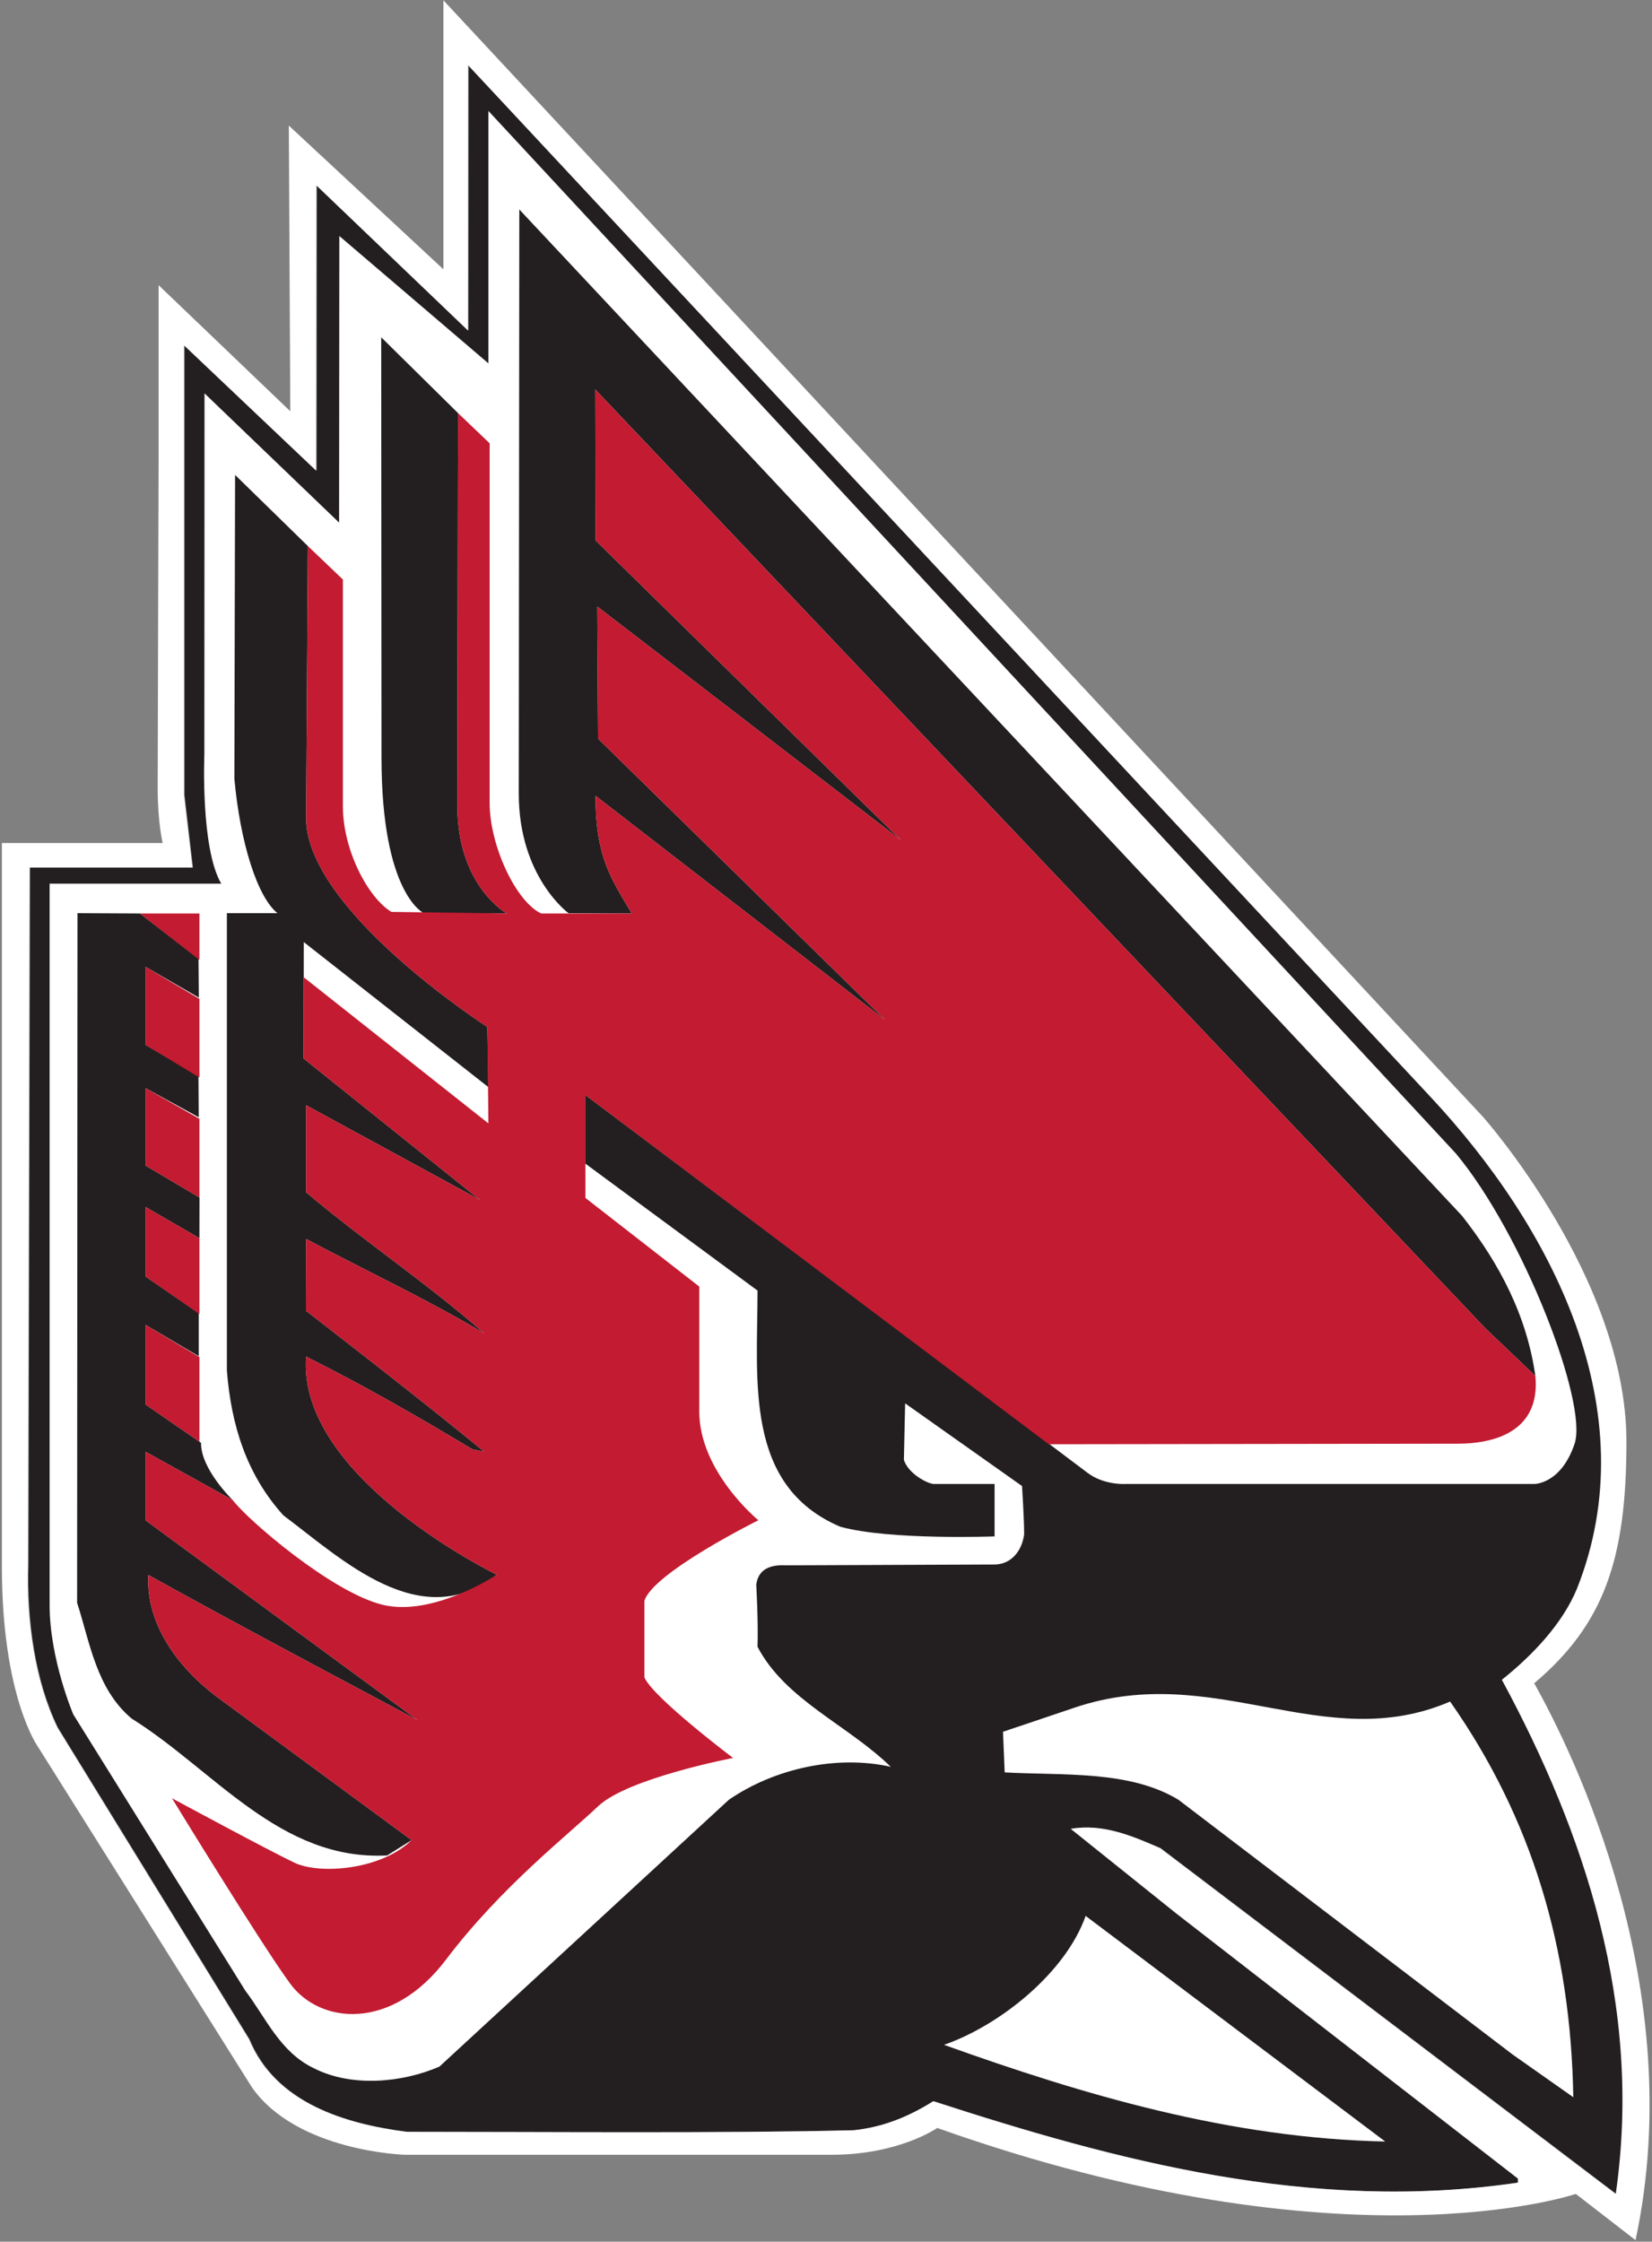 <svg width="591" height="802" viewBox="0 0 591 802" fill="none" xmlns="http://www.w3.org/2000/svg">
<rect x="0" y="0" width="591" height="802" fill="#808080" stroke="none"/>
<path d="M511.548 391.974C555.298 438.658 589.725 504.673 564.369 568.39C559.247 580.785 548.678 592.038 537.514 600.966C567.087 655.752 587.913 717.735 578.252 784.904L415.276 661.212C405.302 656.891 394.757 652.299 383.28 654.303L420.992 684.556L543.23 779.42V780.868C468.999 791.814 398.961 772.781 334.073 751.735C325.324 757.229 316.268 760.971 305.7 762.12C260.129 763.274 195.548 762.69 145.724 762.69C123.411 759.822 98.675 752.314 89.297 729.535L20.787 618.118C12.62 601.394 9.622 579.63 10.233 559.724L10.808 310.388H69.077L66.06 284.422L66.06 123.572L113.318 168.394L113.403 66.347L167.623 118.249L167.682 23.353L511.548 391.974Z" fill="#231F20"/>
<path d="M174.723 39.682V129.992L121.391 84.429L121.312 186.967L73.161 140.723L73.106 270.01C73.106 270.01 71.707 303.455 79.15 316.138H17.75L17.75 574.159C17.75 593.605 26.22 613.359 26.22 613.359L87.793 712.236C95.033 721.747 100.174 734.165 112.251 739.925C125.822 746.858 143.933 745.11 157.206 739.351L260.733 643.902C277.035 632.687 299.372 627.772 318.675 632.102C303.292 617.097 280.945 608.193 271.005 589.151C271.303 579.906 270.544 566.952 270.544 566.952C271.303 561.182 275.818 559.724 281.252 560.019L355.061 559.724C361.834 560.019 365.631 554.701 366.384 548.921C366.384 543.16 365.631 531.646 365.631 531.646L323.811 502.075L323.364 522.272C324.829 527.03 331.343 530.615 333.924 530.909H355.805V549.671C355.805 549.671 318.08 551.091 300.564 546.191C266.157 531.494 271.005 494.013 271.005 461.722L209.427 416.316V391.765C209.427 391.765 382.973 522.272 389.001 526.878C395.04 531.494 402.905 530.909 402.905 530.909H548.986C548.986 530.909 558.489 530.909 563.317 516.498C568.13 502.075 545.057 441.84 520.891 412.73L174.723 39.682Z" fill="white"/>
<path d="M518.776 608.753C473.513 628.223 434.587 594.048 384.485 610.915C373.926 614.51 358.816 619.557 358.816 619.557L359.427 634.097C380.252 635.261 404.11 633.257 421.601 643.903L541.136 735.029L562.845 750.311C561.95 696.969 548.068 650.551 518.776 608.753Z" fill="white"/>
<path d="M388.391 685.444C381.161 705.877 357.616 724.653 337.719 731.567C387.512 749.432 440.02 765.007 495.56 766.161L388.391 685.444Z" fill="white"/>
<path d="M523.011 434.944C536.606 452.225 546.258 470.948 549.275 492.284L531.163 474.994L212.96 139.347L213.059 193.339L322.298 300.568L213.66 216.982L213.952 264.264L316.581 364.845L213.059 284.717C213.059 306.522 218.484 314.11 226.025 326.814L203.384 326.704C203.384 326.704 185.59 313.749 185.59 283.957L185.784 74.941L523.011 434.944Z" fill="#231F20"/>
<path d="M163.852 147.785L163.638 288.292C163.638 317.092 181.323 326.814 181.323 326.814L151.63 326.705C151.63 326.705 136.481 319.989 136.481 270.984L136.377 120.67L163.852 147.785Z" fill="#231F20"/>
<path d="M110.137 195.357L109.522 292.215C108.931 325.365 174.355 367.399 174.355 367.399L174.723 388.935L108.673 337.042L108.629 378.711L171.696 429.288L109.522 395.436L109.522 426.572C130.363 444.128 153.59 459.709 173.209 477.012C152.379 464.633 130.655 454.504 109.522 443.264L109.452 468.93C109.452 468.93 152.379 502.075 173.209 519.37L168.992 518.52C149.362 506.706 129.762 495.461 109.522 485.36C106.247 528.739 177.735 563.366 177.735 563.366C150.578 584.978 122.205 557.73 101.379 542.139C88.081 527.443 82.663 509.578 81.164 490.275L81.164 326.704H99.26C92.031 320.878 85.933 301.446 83.844 278.605L84.097 169.904L110.137 195.357Z" fill="#231F20"/>
<path d="M50.077 326.814L71.016 342.997L71.135 356.905L52.042 345.889V373.796L71.001 384.937L71.101 399.729L52.042 389.281L52.042 416.967L71.369 428.434L71.339 442.979L52.042 431.819V456.67L71.101 469.818V485.205L52.042 473.973L52.042 502.456L71.929 516.194C71.731 525.52 83.257 536.679 83.257 536.679L52.042 519.37V543.888L149.362 615.379C149.362 615.379 83.565 580.524 53.079 563.485C52.166 580.785 63.35 596.36 77.536 607.021L147.253 658.33C147.253 658.33 141.209 662.105 138.505 663.814C100.173 665.832 76.633 633.257 47.05 614.809C34.377 604.134 32.109 587.267 27.584 573.434L27.723 326.705L50.077 326.814Z" fill="#231F20"/>
<path d="M549.275 492.284L531.163 474.994L212.96 139.347L213.059 193.339L322.298 300.568L213.66 216.982L213.952 264.264L316.581 364.845L213.059 284.717C213.059 306.522 218.483 314.11 226.025 326.814H193.589C184.504 322.487 175.17 302.453 175.17 287.305V158.594L163.852 147.785L163.638 288.292C163.638 317.092 181.323 326.814 181.323 326.814L140.009 326.239C131.707 321.195 122.667 304.253 122.667 288.382L122.667 207.329L110.138 195.357L109.523 292.215C108.932 325.365 174.356 367.399 174.356 367.399L174.724 401.908L108.674 349.645L108.63 378.711L171.697 429.288L109.523 395.436V426.572C130.364 444.128 153.59 459.709 173.21 477.012C152.38 464.633 130.656 454.504 109.523 443.264L109.453 468.93C109.453 468.93 152.38 502.075 173.21 519.37L168.992 518.52C149.363 506.706 129.763 495.461 109.523 485.36C106.248 528.739 177.736 563.366 177.736 563.366C177.736 563.366 155.093 578.481 136.992 574.16C118.886 569.829 88.692 543.887 83.259 536.679L52.043 519.37L52.043 543.887L149.363 615.379C149.363 615.379 83.567 580.523 53.08 563.485C52.167 580.785 63.351 596.36 77.538 607.021L147.254 658.33C136.377 669.014 114.346 670.733 105.285 666.388C96.234 662.104 61.535 643.357 61.535 643.357C61.535 643.357 93.223 695.212 103.792 709.648C114.346 724.084 140.009 726.957 159.614 701.005C179.249 675.068 203.384 656.311 213.952 646.229C224.522 636.139 262.258 628.935 262.258 628.935C262.258 628.935 233.568 607.305 230.541 600.111V572.721C233.568 562.635 271.304 543.887 271.304 543.887C271.304 543.887 250.165 526.589 250.165 504.972V460.287L209.428 428.577L209.428 391.765L375.208 516.702C375.208 516.702 505.321 516.498 521.423 516.498C537.525 516.498 550.996 510.267 549.275 492.284Z" fill="#C31B31"/>
<path d="M50.078 326.814L71.34 343.42V326.814H50.078Z" fill="#C31B31"/>
<path d="M52.043 345.889L52.043 373.796L71.34 385.497V357.361L52.043 345.889Z" fill="#C31B31"/>
<path d="M52.043 416.966L71.34 428.434V400.269L52.043 389.281L52.043 416.966Z" fill="#C31B31"/>
<path d="M52.043 431.819L52.043 456.669L71.34 470.094V442.979L52.043 431.819Z" fill="#C31B31"/>
<path d="M52.043 502.456L71.34 515.79V485.526L52.043 473.973L52.043 502.456Z" fill="#C31B31"/>
<path d="M578.029 784.904L415.062 661.212C405.088 656.891 394.544 652.299 383.057 654.302L420.784 684.556L543.022 779.419V780.868C468.791 791.813 398.752 772.781 333.859 751.735C325.116 757.229 316.06 760.971 305.491 762.12C259.915 763.274 195.335 762.69 145.507 762.69C123.192 759.822 98.462 752.314 89.079 729.535L20.578 618.117C12.411 601.394 9.409 579.63 10.014 559.724L10.59 310.388H68.864L65.842 284.422L65.842 123.572L113.1 168.394L113.189 66.347L167.409 118.249L167.464 23.353L511.34 391.974C555.089 438.657 589.501 504.673 564.145 568.39C559.035 580.785 548.465 592.038 537.29 600.966C566.874 655.752 587.705 717.735 578.029 784.904ZM548.862 602.211C573.696 581.188 581.859 558.109 581.859 515.79C581.859 457.258 530.567 399.605 530.567 399.605L158.626 0.108L158.626 96.357L103.33 44.93L103.851 147.135L56.746 102.027L56.746 160.858C56.746 160.858 56.414 269.687 56.414 282.048C56.414 294.395 58.2 301.607 58.2 301.607H0.676C0.676 301.607 0.676 513.758 0.676 560.46C0.676 607.163 13.612 624.994 13.612 624.994L90.17 746.844C106.356 769.803 144.821 770.896 144.821 770.896H297.576C321.653 770.896 335.312 761.304 335.312 761.304C481.18 813.135 563.747 784.904 563.747 784.904L585.11 801.453C604.401 711.372 562.82 627.14 548.862 602.211Z" fill="white"/>
</svg>
